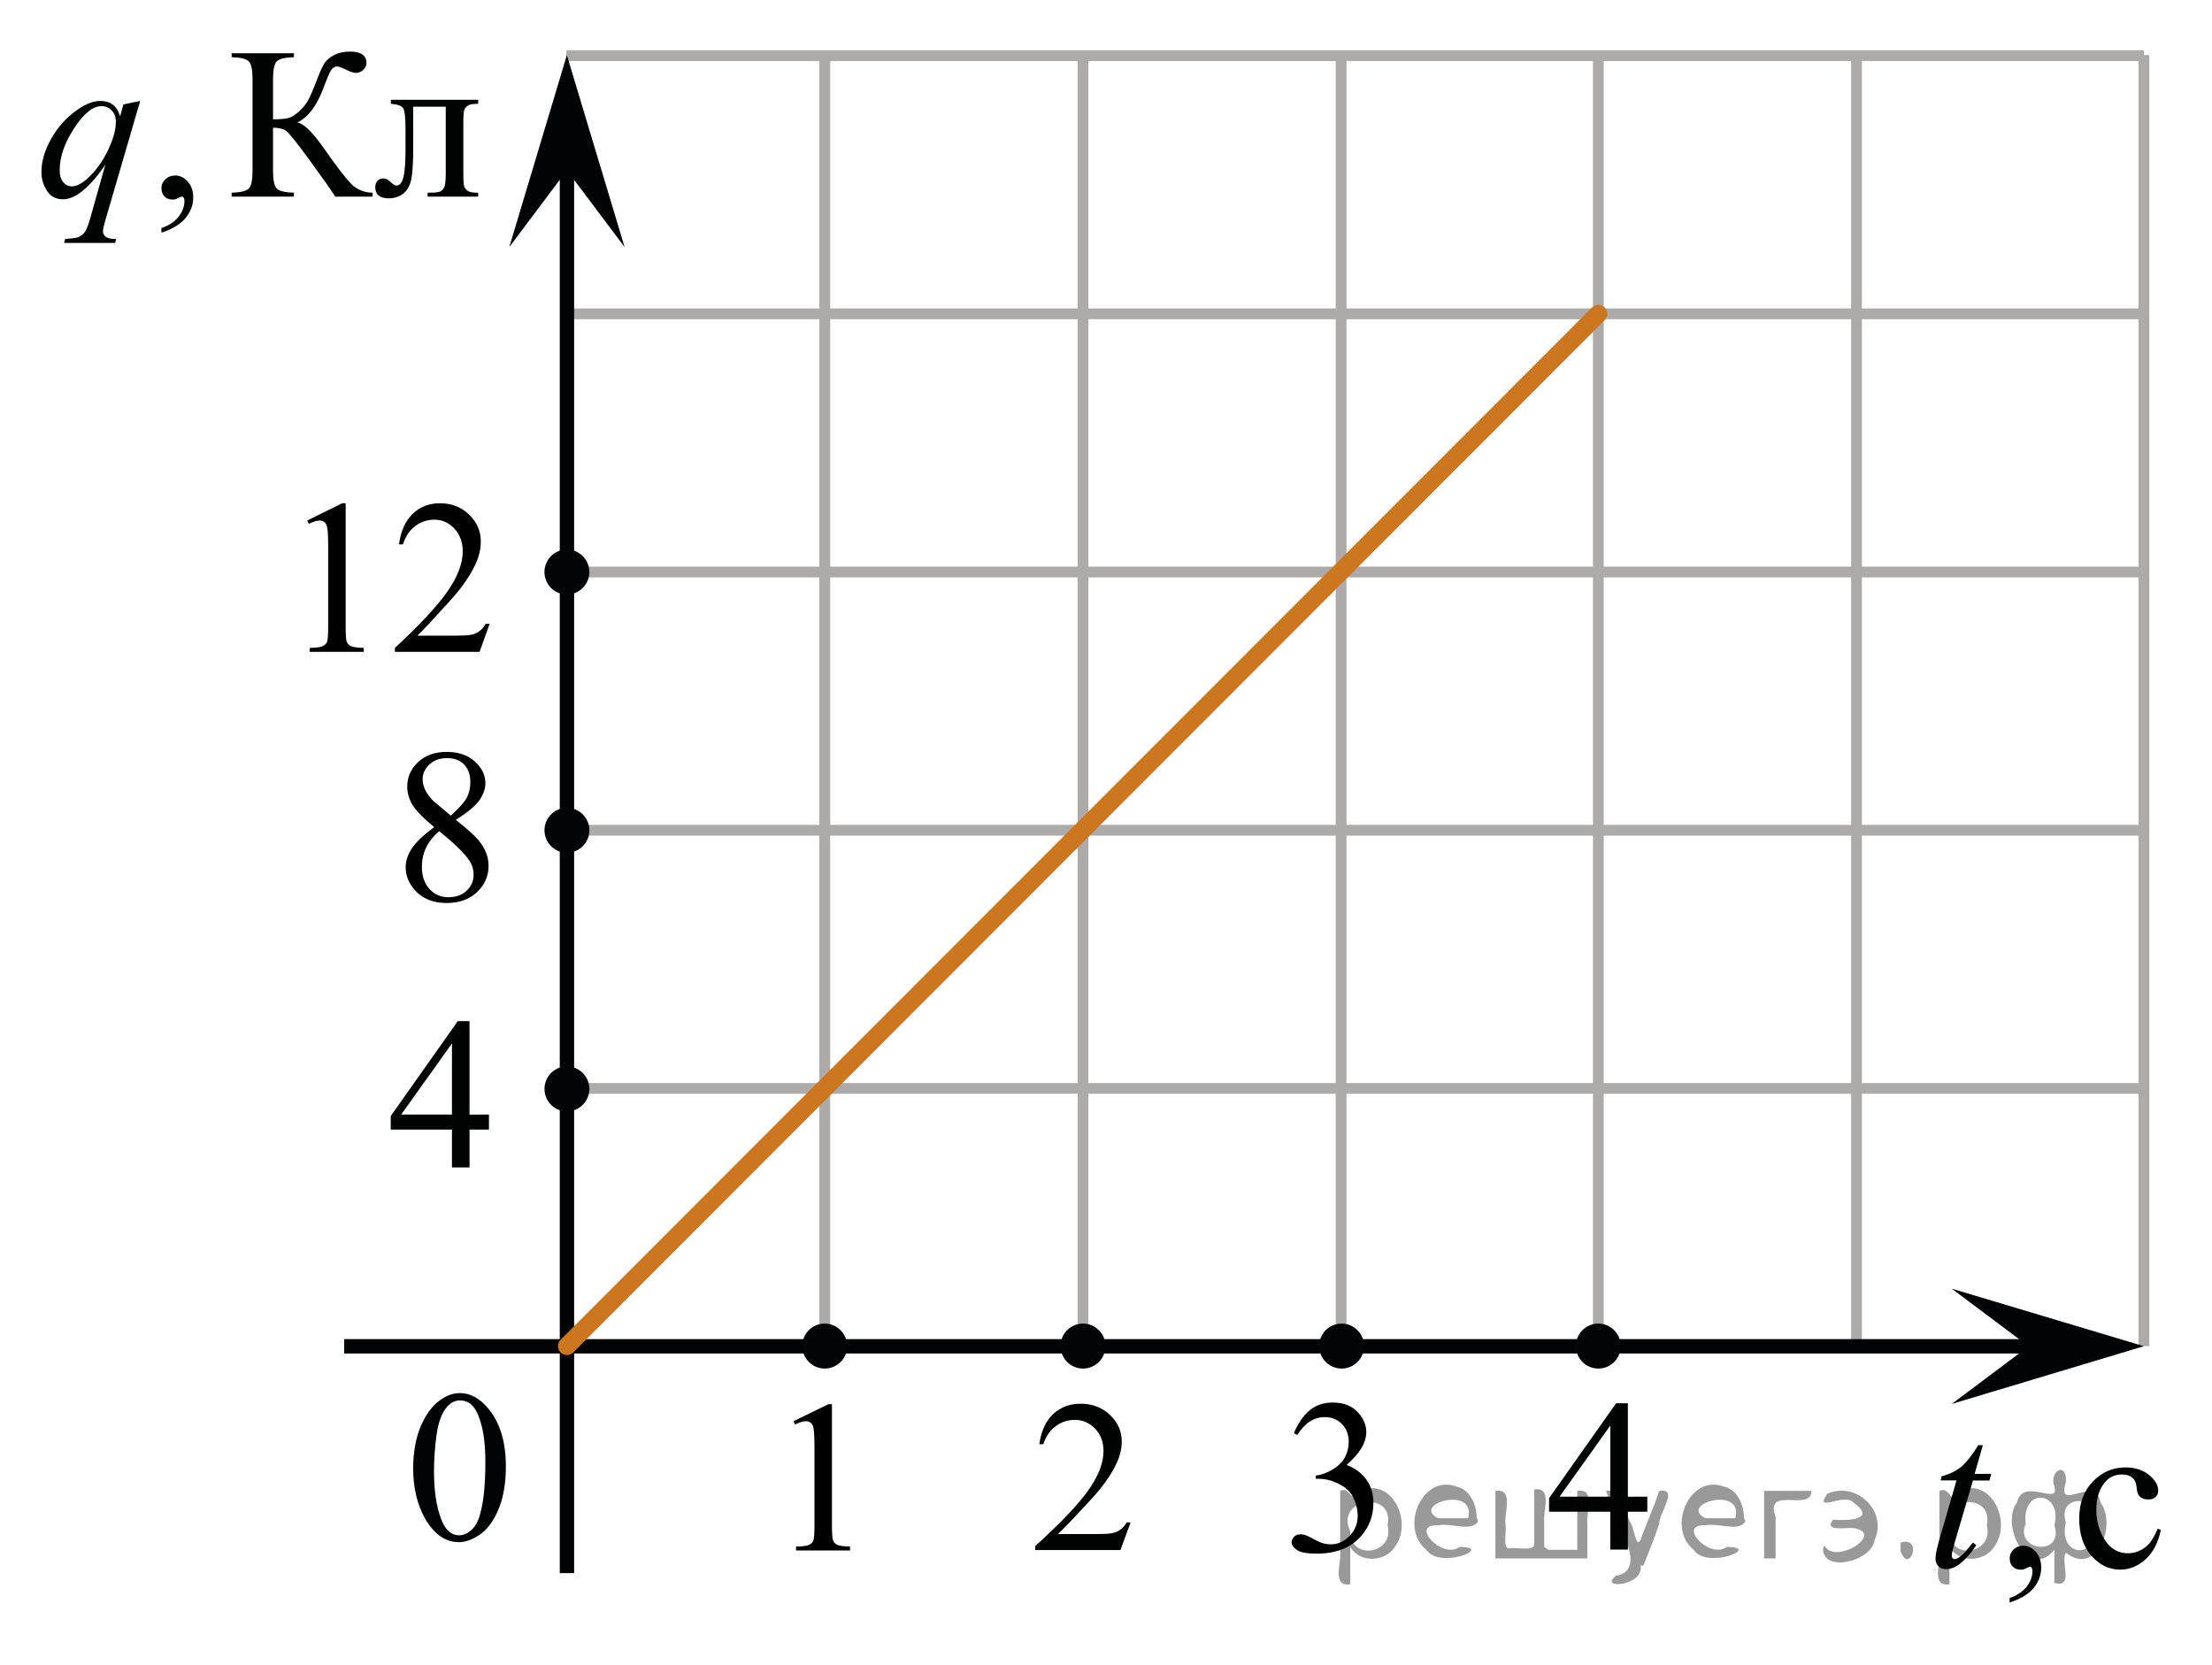 <?xml version="1.0" encoding="utf-8"?>
<!-- Generator: Adobe Illustrator 16.0.0, SVG Export Plug-In . SVG Version: 6.00 Build 0)  -->
<!DOCTYPE svg PUBLIC "-//W3C//DTD SVG 1.1//EN" "http://www.w3.org/Graphics/SVG/1.1/DTD/svg11.dtd">
<svg version="1.1" id="Слой_1" xmlns="http://www.w3.org/2000/svg" xmlns:xlink="http://www.w3.org/1999/xlink" x="0px" y="0px"
	 width="153.928px" height="115.869px" viewBox="0.04 0.041 153.928 115.869"
	 enable-background="new 0.04 0.041 153.928 115.869" xml:space="preserve">
<line fill="none" stroke="#ADAAAA" stroke-width="0.75" stroke-miterlimit="10" x1="39.452" y1="3.914" x2="149.23" y2="3.914"/>
<line fill="none" stroke="#ADAAAA" stroke-width="0.75" stroke-miterlimit="10" x1="39.409" y1="39.851" x2="149.23" y2="39.851"/>
<line fill="none" stroke="#ADAAAA" stroke-width="0.75" stroke-miterlimit="10" x1="39.409" y1="57.823" x2="149.23" y2="57.823"/>
<line fill="none" stroke="#ADAAAA" stroke-width="0.75" stroke-miterlimit="10" x1="39.452" y1="21.883" x2="149.23" y2="21.883"/>
<line fill="none" stroke="#ADAAAA" stroke-width="0.75" stroke-miterlimit="10" x1="93.367" y1="93.217" x2="93.367" y2="3.905"/>
<line fill="none" stroke="#ADAAAA" stroke-width="0.75" stroke-miterlimit="10" x1="57.434" y1="93.217" x2="57.434" y2="3.861"/>
<line fill="none" stroke="#ADAAAA" stroke-width="0.75" stroke-miterlimit="10" x1="75.405" y1="93.217" x2="75.405" y2="3.864"/>
<line fill="none" stroke="#ADAAAA" stroke-width="0.75" stroke-miterlimit="10" x1="111.266" y1="93.252" x2="111.266" y2="3.902"/>
<line fill="none" stroke="#ADAAAA" stroke-width="0.75" stroke-miterlimit="10" x1="129.23" y1="93.731" x2="129.23" y2="3.871"/>
<line fill="none" stroke="#ADAAAA" stroke-width="0.75" stroke-miterlimit="10" x1="149.23" y1="93.731" x2="149.23" y2="3.871"/>
<line fill="none" stroke="#ADAAAA" stroke-width="0.75" stroke-miterlimit="10" x1="39.409" y1="75.79" x2="149.23" y2="75.79"/>
<rect x="25.992" y="93.727" fill="none" width="12.313" height="17.771"/>
<path fill="none" stroke="#CC761F" stroke-width="1.25" stroke-linecap="round" stroke-linejoin="round" stroke-miterlimit="10" d="
	M93.403,93.831"/>
<line fill="none" stroke="#020304" stroke-miterlimit="10" x1="23.987" y1="93.738" x2="143.968" y2="93.738"/>
<path fill="none" stroke="#ADAAAA" stroke-width="0.75" stroke-miterlimit="10" d="M39.491,93.831"/>
<path fill="none" stroke="#ADAAAA" stroke-width="0.75" stroke-miterlimit="10" d="M41.241,111.805"/>
<line fill="none" stroke="#020304" stroke-miterlimit="10" x1="39.492" y1="109.523" x2="39.492" y2="8.623"/>
<path fill="none" stroke="#CC761F" stroke-width="1.25" stroke-linecap="round" stroke-linejoin="round" stroke-miterlimit="10" d="
	M100.862,75.791"/>
<line fill="none" stroke="#CC761F" stroke-width="1.25" stroke-linecap="round" stroke-linejoin="round" stroke-miterlimit="10" x1="111.266" y1="21.883" x2="39.491" y2="93.723"/>
<g>
	<path fill="#030405" d="M39.492,56.634c-0.65,0-1.188,0.529-1.188,1.188c0,0.662,0.531,1.193,1.188,1.193
		c0.646,0,1.188-0.531,1.188-1.193C40.677,57.172,40.145,56.634,39.492,56.634L39.492,56.634z"/>
	<path fill="none" stroke="#030405" stroke-width="0.75" stroke-linecap="round" stroke-linejoin="round" stroke-miterlimit="8" d="
		M39.492,56.634c-0.65,0-1.188,0.529-1.188,1.188c0,0.662,0.531,1.193,1.188,1.193c0.646,0,1.188-0.531,1.188-1.193
		C40.677,57.172,40.145,56.634,39.492,56.634L39.492,56.634z"/>
</g>
<polygon fill="#020304" points="39.489,11.891 35.479,17.238 39.487,3.876 43.504,17.235 "/>
<polygon fill="#020304" points="141.208,93.736 135.853,89.725 149.228,93.731 135.858,97.75 "/>
<g>
	<g>
		<g>
			<g>
				<g>
					<g>
						<g>
							<g>
								<g>
									<g>
										<g>
											<g>
												<defs>
													<rect id="SVGID_1_" x="132.048" y="96.799" width="21.92" height="19.111"/>
												</defs>
												<clipPath id="SVGID_2_">
													<use xlink:href="#SVGID_1_"  overflow="visible"/>
												</clipPath>
												<g clip-path="url(#SVGID_2_)">
													<g enable-background="new    ">
														<path fill="#010202" d="M139.886,111.572v-0.318c0.505-0.167,0.896-0.428,1.174-0.773
															c0.275-0.35,0.415-0.72,0.415-1.109c0-0.094-0.021-0.17-0.064-0.229
															c-0.031-0.045-0.065-0.066-0.103-0.066c-0.055,0-0.174,0.053-0.353,0.146
															c-0.093,0.043-0.185,0.062-0.277,0.062c-0.24,0-0.434-0.067-0.574-0.211
															c-0.141-0.143-0.213-0.338-0.213-0.586c0-0.237,0.092-0.442,0.273-0.613
															c0.186-0.171,0.404-0.26,0.676-0.26c0.322,0,0.609,0.145,0.863,0.422
															c0.252,0.279,0.379,0.652,0.379,1.117c0,0.502-0.176,0.973-0.524,1.404
															C141.201,110.986,140.646,111.322,139.886,111.572z"/>
													</g>
												</g>
											</g>
										</g>
									</g>
								</g>
							</g>
						</g>
					</g>
				</g>
			</g>
		</g>
		<g>
			<g>
				<g>
					<g>
						<g>
							<g>
								<g>
									<g>
										<g>
											<g>
												<defs>
													<rect id="SVGID_3_" x="132.048" y="96.799" width="21.92" height="19.111"/>
												</defs>
												<clipPath id="SVGID_4_">
													<use xlink:href="#SVGID_3_"  overflow="visible"/>
												</clipPath>
												<g clip-path="url(#SVGID_4_)">
													<g enable-background="new    ">
														<path fill="#010202" d="M150.408,106.523c-0.185,0.885-0.535,1.563-1.066,2.041
															c-0.528,0.478-1.114,0.717-1.758,0.717c-0.77,0-1.438-0.316-2.002-0.961
															c-0.567-0.642-0.854-1.504-0.854-2.596c0-1.057,0.315-1.914,0.945-2.572
															c0.631-0.656,1.388-0.986,2.271-0.986c0.662,0,1.207,0.175,1.64,0.521
															c0.426,0.353,0.642,0.713,0.642,1.088c0,0.188-0.064,0.336-0.183,0.451
															c-0.119,0.114-0.287,0.172-0.508,0.172c-0.285,0-0.509-0.092-0.65-0.273
															c-0.084-0.103-0.143-0.301-0.164-0.586c-0.027-0.289-0.129-0.512-0.299-0.66
															c-0.174-0.146-0.409-0.22-0.717-0.22c-0.488,0-0.889,0.181-1.188,0.542
															c-0.397,0.478-0.598,1.107-0.598,1.897c0,0.803,0.197,1.51,0.595,2.121
															c0.396,0.614,0.928,0.922,1.603,0.922c0.478,0,0.91-0.164,1.297-0.49
															c0.271-0.228,0.528-0.633,0.783-1.228L150.408,106.523z"/>
													</g>
												</g>
											</g>
										</g>
									</g>
								</g>
							</g>
						</g>
					</g>
				</g>
			</g>
		</g>
		<g>
			<g>
				<g>
					<g>
						<g>
							<g>
								<g>
									<g>
										<g>
											<g>
												<defs>
													<rect id="SVGID_5_" x="132.048" y="96.799" width="21.92" height="19.111"/>
												</defs>
												<clipPath id="SVGID_6_">
													<use xlink:href="#SVGID_5_"  overflow="visible"/>
												</clipPath>
												<g clip-path="url(#SVGID_6_)">
													<g enable-background="new    ">
														<path fill="#010202" d="M138.023,100.621l-0.574,1.995h1.155l-0.125,0.462h-1.145l-1.272,4.322
															c-0.137,0.468-0.206,0.769-0.206,0.899c0,0.083,0.021,0.147,0.064,0.191
															c0.039,0.044,0.084,0.062,0.14,0.062c0.122,0,0.284-0.084,0.485-0.257
															c0.117-0.098,0.379-0.397,0.787-0.9l0.239,0.188c-0.448,0.65-0.88,1.111-1.276,1.387
															c-0.274,0.186-0.555,0.277-0.832,0.277c-0.217,0-0.397-0.066-0.529-0.202
															c-0.139-0.134-0.206-0.307-0.206-0.52c0-0.266,0.078-0.666,0.233-1.209l1.228-4.246h-1.105
															l0.068-0.281c0.54-0.146,0.988-0.365,1.352-0.656c0.353-0.291,0.76-0.795,1.199-1.514L138.023,100.621
															L138.023,100.621z"/>
													</g>
												</g>
											</g>
										</g>
									</g>
								</g>
							</g>
						</g>
					</g>
				</g>
			</g>
		</g>
	</g>
</g>
<g>
	<path fill="#030405" d="M75.407,92.531c-0.657,0-1.188,0.527-1.188,1.188c0,0.662,0.53,1.194,1.188,1.194
		c0.645,0,1.188-0.532,1.188-1.194C76.587,93.072,76.057,92.531,75.407,92.531L75.407,92.531z"/>
	<path fill="none" stroke="#030405" stroke-width="0.75" stroke-linecap="round" stroke-linejoin="round" stroke-miterlimit="8" d="
		M75.407,92.531c-0.657,0-1.188,0.527-1.188,1.188c0,0.662,0.53,1.194,1.188,1.194c0.645,0,1.188-0.532,1.188-1.194
		C76.587,93.072,76.057,92.531,75.407,92.531L75.407,92.531z"/>
</g>
<rect x="25.986" y="93.831" fill="none" width="12.33" height="17.814"/>
<g>
	<path fill="#030405" d="M57.433,92.531c-0.657,0-1.188,0.527-1.188,1.188c0,0.662,0.53,1.194,1.188,1.194
		c0.646,0,1.188-0.532,1.188-1.194C58.613,93.072,58.082,92.531,57.433,92.531L57.433,92.531z"/>
	<path fill="none" stroke="#030405" stroke-width="0.75" stroke-linecap="round" stroke-linejoin="round" stroke-miterlimit="8" d="
		M57.433,92.531c-0.657,0-1.188,0.527-1.188,1.188c0,0.662,0.53,1.194,1.188,1.194c0.646,0,1.188-0.532,1.188-1.194
		C58.613,93.072,58.082,92.531,57.433,92.531L57.433,92.531z"/>
</g>
<g>
	<path fill="#030405" d="M93.402,92.531c-0.656,0-1.188,0.527-1.188,1.188c0,0.662,0.529,1.194,1.188,1.194
		c0.646,0,1.188-0.532,1.188-1.194C94.584,93.072,94.052,92.531,93.402,92.531L93.402,92.531z"/>
	<path fill="none" stroke="#030405" stroke-width="0.75" stroke-linecap="round" stroke-linejoin="round" stroke-miterlimit="8" d="
		M93.402,92.531c-0.656,0-1.188,0.527-1.188,1.188c0,0.662,0.529,1.194,1.188,1.194
		c0.646,0,1.188-0.532,1.188-1.194C94.584,93.072,94.052,92.531,93.402,92.531L93.402,92.531z"/>
</g>
<g>
	<path fill="#030405" d="M111.266,92.531c-0.656,0-1.188,0.527-1.188,1.188c0,0.662,0.529,1.194,1.188,1.194
		c0.646,0,1.188-0.532,1.188-1.194C112.448,93.072,111.916,92.531,111.266,92.531L111.266,92.531z"/>
	<path fill="none" stroke="#030405" stroke-width="0.75" stroke-linecap="round" stroke-linejoin="round" stroke-miterlimit="8" d="
		M111.266,92.531c-0.656,0-1.188,0.527-1.188,1.188c0,0.662,0.529,1.194,1.188,1.194
		c0.646,0,1.188-0.532,1.188-1.194C112.448,93.072,111.916,92.531,111.266,92.531L111.266,92.531z"/>
</g>
<g>
	<path fill="#030405" d="M39.492,74.634c-0.65,0-1.188,0.529-1.188,1.188c0,0.662,0.531,1.193,1.188,1.193
		c0.646,0,1.188-0.531,1.188-1.193C40.677,75.172,40.145,74.634,39.492,74.634L39.492,74.634z"/>
	<path fill="none" stroke="#030405" stroke-width="0.75" stroke-linecap="round" stroke-linejoin="round" stroke-miterlimit="8" d="
		M39.492,74.634c-0.65,0-1.188,0.529-1.188,1.188c0,0.662,0.531,1.193,1.188,1.193c0.646,0,1.188-0.531,1.188-1.193
		C40.677,75.172,40.145,74.634,39.492,74.634L39.492,74.634z"/>
</g>
<g>
	<path fill="#030405" d="M39.49,38.66c-0.65,0-1.188,0.529-1.188,1.188c0,0.662,0.531,1.194,1.188,1.194
		c0.645,0,1.188-0.532,1.188-1.194C40.675,39.198,40.143,38.66,39.49,38.66L39.49,38.66z"/>
	<path fill="none" stroke="#030405" stroke-width="0.75" stroke-linecap="round" stroke-linejoin="round" stroke-miterlimit="8" d="
		M39.49,38.66c-0.65,0-1.188,0.529-1.188,1.188c0,0.662,0.531,1.194,1.188,1.194
		c0.645,0,1.188-0.532,1.188-1.194C40.675,39.198,40.143,38.66,39.49,38.66L39.49,38.66z"/>
</g>
<g>
	<g>
		<g>
			<g>
				<defs>
					<rect id="SVGID_7_" x="0.04" y="0.041" width="35.92" height="20.551"/>
				</defs>
				<clipPath id="SVGID_8_">
					<use xlink:href="#SVGID_7_"  overflow="visible"/>
				</clipPath>
				<g clip-path="url(#SVGID_8_)">
					<path fill="#010202" d="M11.273,16.235v-0.324c0.509-0.167,0.904-0.426,1.184-0.776
						c0.279-0.351,0.419-0.723,0.419-1.115c0-0.093-0.022-0.172-0.066-0.235c-0.035-0.044-0.069-0.066-0.104-0.066
						c-0.055,0-0.173,0.049-0.355,0.147c-0.09,0.044-0.184,0.066-0.282,0.066c-0.242,0-0.436-0.071-0.579-0.213
						c-0.143-0.142-0.215-0.338-0.215-0.589c0-0.24,0.093-0.446,0.278-0.618c0.186-0.171,0.411-0.257,0.679-0.257
						c0.326,0,0.617,0.141,0.872,0.423c0.255,0.282,0.382,0.656,0.382,1.122c0,0.505-0.177,0.975-0.53,1.409
						C12.601,15.643,12.04,15.985,11.273,16.235z"/>
				</g>
			</g>
		</g>
		<g>
			<g>
				<defs>
					<rect id="SVGID_9_" x="0.04" y="0.041" width="35.92" height="20.551"/>
				</defs>
				<clipPath id="SVGID_10_">
					<use xlink:href="#SVGID_9_"  overflow="visible"/>
				</clipPath>
				<g clip-path="url(#SVGID_10_)">
					<path fill="#010202" d="M25.969,13.454v0.272h-2.597c-0.282-0.446-0.876-1.289-1.781-2.528
						C20.686,9.96,20.134,9.273,19.937,9.138c-0.198-0.135-0.497-0.205-0.898-0.21v2.981
						c0,0.657,0.086,1.074,0.256,1.251c0.171,0.176,0.57,0.274,1.199,0.294v0.272h-4.334v-0.272
						c0.618-0.02,1.016-0.116,1.191-0.291c0.175-0.174,0.263-0.592,0.263-1.254V5.565
						c0-0.657-0.086-1.074-0.26-1.251C17.181,4.138,16.783,4.04,16.16,4.02V3.748h4.334V4.02
						c-0.629,0.02-1.028,0.118-1.199,0.294c-0.17,0.177-0.256,0.594-0.256,1.251v2.782
						c0.539-0.005,0.913-0.041,1.121-0.107c0.207-0.066,0.441-0.217,0.701-0.452
						c0.26-0.236,0.465-0.49,0.615-0.762c0.151-0.272,0.346-0.72,0.583-1.343
						c0.223-0.583,0.404-0.989,0.545-1.218c0.142-0.228,0.367-0.424,0.68-0.588
						c0.312-0.165,0.683-0.247,1.112-0.247c0.762,0,1.143,0.265,1.143,0.795c0,0.186-0.075,0.348-0.226,0.485
						c-0.151,0.138-0.323,0.206-0.516,0.206c-0.139,0-0.371-0.078-0.698-0.235C23.812,4.739,23.612,4.668,23.498,4.668
						c-0.158,0-0.295,0.082-0.408,0.247c-0.114,0.164-0.294,0.583-0.542,1.254c-0.475,1.256-1.081,2.053-1.817,2.392
						c0.45,0.079,1.073,0.689,1.869,1.832c0.847,1.212,1.467,2.021,1.863,2.428
						C24.858,13.228,25.36,13.439,25.969,13.454z"/>
					<path fill="#010202" d="M27.239,6.986h6.077v0.28c-0.337,0-0.561,0.033-0.672,0.099
						c-0.111,0.066-0.199,0.147-0.264,0.247c-0.065,0.099-0.097,0.417-0.097,0.957v3.576
						c0,0.52,0.027,0.831,0.082,0.931c0.055,0.101,0.14,0.189,0.256,0.265c0.116,0.076,0.348,0.114,0.694,0.114
						v0.272h-3.518v-0.272c0.381,0,0.645-0.02,0.79-0.059c0.146-0.039,0.261-0.134,0.345-0.283
						c0.085-0.15,0.127-0.472,0.127-0.968V7.465h-2.264v2.84c0,1.075-0.048,1.829-0.145,2.263
						c-0.097,0.435-0.287,0.756-0.571,0.964c-0.284,0.208-0.609,0.312-0.976,0.312
						c-0.634,0-0.95-0.26-0.95-0.78c0-0.177,0.051-0.321,0.152-0.434c0.101-0.113,0.233-0.169,0.396-0.169
						c0.174,0,0.334,0.071,0.482,0.213c0.193,0.188,0.339,0.28,0.438,0.28c0.223,0,0.384-0.185,0.485-0.556
						s0.152-1.019,0.152-1.946V8.965c0-0.766-0.056-1.231-0.167-1.398c-0.107-0.167-0.392-0.267-0.852-0.301V6.986z"/>
				</g>
			</g>
		</g>
		<g>
			<g>
				<defs>
					<rect id="SVGID_11_" x="0.04" y="0.041" width="35.92" height="20.551"/>
				</defs>
				<clipPath id="SVGID_12_">
					<use xlink:href="#SVGID_11_"  overflow="visible"/>
				</clipPath>
				<g clip-path="url(#SVGID_12_)">
					<path fill="#010202" d="M9.795,7.067l-2.427,8.315c-0.108,0.382-0.163,0.628-0.163,0.736
						c0,0.113,0.028,0.209,0.086,0.291c0.057,0.081,0.134,0.141,0.233,0.18c0.153,0.059,0.354,0.088,0.601,0.088
						l-0.074,0.273H4.497l0.074-0.273c0.484-0.039,0.786-0.081,0.905-0.125c0.188-0.074,0.342-0.194,0.464-0.361
						c0.121-0.167,0.256-0.518,0.404-1.052l1.023-3.627C6.715,12.459,6.106,13.123,5.542,13.506
						c-0.4,0.27-0.774,0.405-1.12,0.405c-0.495,0-0.868-0.2-1.121-0.6c-0.252-0.4-0.378-0.833-0.378-1.299
						c0-0.741,0.229-1.519,0.69-2.333c0.46-0.814,1.065-1.481,1.817-2.002C6.014,7.27,6.543,7.067,7.018,7.067
						c0.352,0,0.641,0.084,0.868,0.254c0.229,0.169,0.398,0.44,0.512,0.812l0.232-0.824L9.795,7.067z M8.104,8.501
						c0-0.314-0.097-0.571-0.29-0.772C7.622,7.528,7.384,7.427,7.102,7.427c-0.604,0-1.239,0.515-1.907,1.545
						c-0.668,1.03-1.002,2.001-1.002,2.914c0,0.368,0.083,0.647,0.249,0.838c0.165,0.191,0.367,0.287,0.604,0.287
						c0.302,0,0.643-0.167,1.024-0.5c0.578-0.505,1.062-1.154,1.45-1.946C7.909,9.773,8.104,9.085,8.104,8.501z"/>
				</g>
			</g>
		</g>
	</g>
</g>
<g>
	<g>
		<g>
			<defs>
				<rect id="SVGID_13_" x="24.442" y="67.606" width="12.433" height="16.439"/>
			</defs>
			<clipPath id="SVGID_14_">
				<use xlink:href="#SVGID_13_"  overflow="visible"/>
			</clipPath>
			<g clip-path="url(#SVGID_14_)">
				<path fill="#010202" d="M34.065,77.609v1.045h-1.351v2.635h-1.224v-2.635H27.23v-0.941l4.667-6.606h0.816v6.505
					L34.065,77.609L34.065,77.609z M31.491,77.609v-4.952l-3.532,4.952H31.491z"/>
			</g>
		</g>
	</g>
</g>
<g>
	<g>
		<g>
			<defs>
				<rect id="SVGID_15_" x="69.19" y="94.237" width="12.434" height="16.439"/>
			</defs>
			<clipPath id="SVGID_16_">
				<use xlink:href="#SVGID_15_"  overflow="visible"/>
			</clipPath>
			<g clip-path="url(#SVGID_16_)">
				<path fill="#010202" d="M78.716,105.995l-0.705,1.922h-5.936v-0.273c1.746-1.579,2.976-2.87,3.688-3.87
					c0.711-1,1.067-1.916,1.067-2.744c0-0.634-0.194-1.151-0.586-1.56c-0.392-0.407-0.858-0.611-1.403-0.611
					c-0.494,0-0.938,0.145-1.33,0.433c-0.395,0.286-0.685,0.706-0.873,1.262h-0.273
					c0.123-0.907,0.441-1.605,0.953-2.09s1.15-0.73,1.918-0.73c0.816,0,1.498,0.26,2.045,0.779
					c0.546,0.521,0.818,1.133,0.818,1.84c0,0.506-0.117,1.012-0.355,1.516c-0.365,0.795-0.959,1.638-1.779,2.523
					c-1.231,1.335-2.002,2.141-2.309,2.414h2.627c0.534,0,0.908-0.019,1.124-0.059
					c0.215-0.039,0.409-0.119,0.582-0.239s0.324-0.291,0.453-0.513H78.716z"/>
			</g>
		</g>
	</g>
</g>
<g>
	<g>
		<g>
			<defs>
				<rect id="SVGID_17_" x="105.049" y="94.199" width="12.434" height="16.439"/>
			</defs>
			<clipPath id="SVGID_18_">
				<use xlink:href="#SVGID_17_"  overflow="visible"/>
			</clipPath>
			<g clip-path="url(#SVGID_18_)">
				<path fill="#010202" d="M114.672,104.203v1.045h-1.351v2.635h-1.224v-2.635h-4.26v-0.941l4.666-6.606h0.816v6.505
					L114.672,104.203L114.672,104.203z M112.099,104.203V99.251l-3.532,4.952H112.099z"/>
			</g>
		</g>
	</g>
</g>
<g>
	<g>
		<g>
			<g>
				<g>
					<g>
						<g>
							<g>
								<g>
									<g>
										<g>
											<g>
												<g>
													<g>
														<g>
															<g>
																<g>
																	<g>
																		<g>
																			<g>
																				<g>
																					<g>
																						<g>
																							<defs>
																								<rect id="SVGID_19_" x="25.986" y="93.486" width="12.328" height="17.812"/>
																							</defs>
																							<clipPath id="SVGID_20_">
																								<use xlink:href="#SVGID_19_"  overflow="visible"/>
																							</clipPath>
																							<g clip-path="url(#SVGID_20_)">
																								<path fill="#020304" d="M28.792,102.249c0-1.142,0.18-2.11,0.521-2.938
																									c0.346-0.812,0.803-1.438,1.367-1.838c0.438-0.312,0.895-0.478,1.354-0.478
																									c0.771,0,1.453,0.397,2.063,1.17c0.764,0.974,1.145,2.272,1.145,3.938
																									c0,1.154-0.168,2.146-0.502,2.947c-0.332,0.814-0.758,1.397-1.272,1.768
																									c-0.52,0.36-1.02,0.552-1.498,0.552c-0.947,0-1.74-0.564-2.377-1.688
																									C29.068,104.725,28.792,103.583,28.792,102.249z M30.241,102.434c0,1.373,0.171,2.493,0.509,3.36
																									c0.278,0.73,0.696,1.099,1.25,1.099c0.271,0,0.541-0.112,0.823-0.354
																									c0.285-0.231,0.502-0.64,0.645-1.188c0.23-0.847,0.348-2.028,0.348-3.562
																									c0-1.147-0.114-2.09-0.354-2.853c-0.179-0.564-0.396-0.969-0.688-1.194
																									c-0.197-0.158-0.438-0.236-0.729-0.236c-0.334,0-0.631,0.145-0.892,0.44
																									c-0.354,0.397-0.604,1.054-0.729,1.922C30.306,100.723,30.241,101.583,30.241,102.434z"/>
																							</g>
																						</g>
																					</g>
																				</g>
																			</g>
																		</g>
																	</g>
																</g>
															</g>
														</g>
													</g>
												</g>
											</g>
										</g>
									</g>
								</g>
							</g>
						</g>
					</g>
				</g>
			</g>
		</g>
	</g>
</g>
<g>
	<g>
		<defs>
			<rect id="SVGID_21_" x="52.633" y="94.249" width="9.602" height="16.44"/>
		</defs>
		<clipPath id="SVGID_22_">
			<use xlink:href="#SVGID_21_"  overflow="visible"/>
		</clipPath>
		<g clip-path="url(#SVGID_22_)">
			<path d="M55.26,98.95l2.431-1.185h0.243v8.424c0,0.56,0.023,0.908,0.07,1.045
				c0.046,0.139,0.144,0.244,0.29,0.316c0.147,0.073,0.447,0.115,0.898,0.125v0.273h-3.757v-0.273
				c0.471-0.01,0.775-0.05,0.913-0.121c0.138-0.07,0.233-0.167,0.287-0.287
				c0.055-0.119,0.081-0.478,0.081-1.078v-5.386c0-0.727-0.024-1.192-0.073-1.397
				c-0.034-0.157-0.098-0.273-0.188-0.346c-0.091-0.074-0.2-0.11-0.327-0.11c-0.182,0-0.435,0.075-0.759,0.228
				L55.26,98.95z"/>
		</g>
	</g>
</g>
<g>
	<g>
		<defs>
			<rect id="SVGID_23_" x="87.244" y="94.093" width="12.363" height="18.076"/>
		</defs>
		<clipPath id="SVGID_24_">
			<use xlink:href="#SVGID_23_"  overflow="visible"/>
		</clipPath>
		<g clip-path="url(#SVGID_24_)">
			<path d="M90.077,99.787c0.286-0.682,0.645-1.208,1.081-1.579s0.978-0.557,1.627-0.557
				c0.802,0,1.417,0.264,1.844,0.792c0.326,0.393,0.488,0.814,0.488,1.262c0,0.737-0.457,1.499-1.373,2.286
				c0.615,0.243,1.08,0.592,1.395,1.045s0.473,0.985,0.473,1.599c0,0.877-0.276,1.636-0.827,2.277
				c-0.718,0.838-1.759,1.256-3.12,1.256c-0.674,0-1.133-0.085-1.377-0.254c-0.243-0.17-0.365-0.352-0.365-0.546
				c0-0.144,0.059-0.271,0.174-0.381c0.115-0.109,0.254-0.164,0.417-0.164c0.123,0,0.248,0.021,0.376,0.06
				c0.084,0.025,0.273,0.115,0.568,0.273s0.499,0.251,0.612,0.28c0.183,0.055,0.376,0.082,0.583,0.082
				c0.502,0,0.938-0.196,1.31-0.59c0.371-0.394,0.556-0.858,0.556-1.397c0-0.394-0.086-0.777-0.258-1.15
				c-0.128-0.278-0.269-0.49-0.421-0.635c-0.211-0.199-0.502-0.38-0.871-0.542
				c-0.368-0.161-0.744-0.243-1.128-0.243H91.605v-0.224c0.389-0.05,0.777-0.191,1.168-0.426
				c0.392-0.233,0.676-0.515,0.854-0.844c0.176-0.329,0.266-0.69,0.266-1.083c0-0.513-0.16-0.928-0.477-1.244
				c-0.317-0.316-0.713-0.474-1.185-0.474c-0.763,0-1.399,0.413-1.911,1.239L90.077,99.787z"/>
		</g>
	</g>
</g>
<g>
	<g>
		<defs>
			<rect id="SVGID_25_" x="25.546" y="48.802" width="12.362" height="18.078"/>
		</defs>
		<clipPath id="SVGID_26_">
			<use xlink:href="#SVGID_25_"  overflow="visible"/>
		</clipPath>
		<g clip-path="url(#SVGID_26_)">
			<path d="M30.253,57.605c-0.792-0.656-1.302-1.185-1.53-1.583c-0.23-0.398-0.344-0.811-0.344-1.239
				c0-0.658,0.251-1.225,0.752-1.699c0.502-0.477,1.169-0.714,2-0.714c0.807,0,1.456,0.222,1.948,0.665
				s0.738,0.948,0.738,1.516c0,0.379-0.133,0.765-0.398,1.158s-0.818,0.856-1.66,1.389
				c0.865,0.678,1.438,1.211,1.719,1.599c0.374,0.508,0.56,1.043,0.56,1.605c0,0.713-0.268,1.321-0.804,1.827
				s-1.239,0.758-2.11,0.758c-0.949,0-1.69-0.302-2.221-0.904c-0.423-0.482-0.634-1.01-0.634-1.583
				c0-0.448,0.148-0.893,0.446-1.333C29.013,58.624,29.526,58.138,30.253,57.605z M30.6,57.889
				c-0.408,0.349-0.71,0.729-0.907,1.139c-0.197,0.411-0.295,0.856-0.295,1.334c0,0.642,0.173,1.156,0.52,1.542
				c0.347,0.386,0.788,0.579,1.324,0.579c0.531,0,0.956-0.152,1.276-0.456c0.32-0.304,0.479-0.672,0.479-1.105
				c0-0.358-0.093-0.68-0.28-0.963C32.369,59.43,31.663,58.74,30.6,57.889z M31.412,56.806
				c0.591-0.538,0.965-0.962,1.122-1.273s0.236-0.663,0.236-1.057c0-0.523-0.145-0.932-0.435-1.228
				s-0.686-0.445-1.188-0.445c-0.501,0-0.909,0.147-1.224,0.441s-0.472,0.637-0.472,1.031
				c0,0.258,0.065,0.518,0.195,0.776s0.316,0.505,0.557,0.739L31.412,56.806z"/>
		</g>
	</g>
</g>
<g>
	<g>
		<defs>
			<rect id="SVGID_27_" x="16.89" y="31.502" width="20.8" height="16.697"/>
		</defs>
		<clipPath id="SVGID_28_">
			<use xlink:href="#SVGID_27_"  overflow="visible"/>
		</clipPath>
		<g clip-path="url(#SVGID_28_)">
			<path d="M21.419,36.267l2.431-1.203h0.244v8.559c0,0.567,0.021,0.922,0.068,1.06
				c0.047,0.14,0.144,0.246,0.291,0.321c0.148,0.075,0.447,0.117,0.898,0.128v0.275h-3.756v-0.275
				c0.471-0.011,0.775-0.052,0.914-0.124c0.137-0.072,0.232-0.169,0.287-0.292c0.053-0.121,0.081-0.486,0.081-1.094
				v-5.473c0-0.736-0.024-1.21-0.073-1.419c-0.035-0.159-0.098-0.276-0.189-0.352s-0.2-0.112-0.327-0.112
				c-0.183,0-0.435,0.077-0.76,0.232L21.419,36.267z"/>
			<path d="M34.112,43.458l-0.7,1.95h-5.894v-0.275c1.734-1.605,2.955-2.916,3.662-3.933
				c0.707-1.016,1.06-1.945,1.06-2.787c0-0.643-0.195-1.171-0.582-1.585c-0.389-0.413-0.853-0.62-1.393-0.62
				c-0.49,0-0.932,0.145-1.322,0.438c-0.391,0.291-0.68,0.719-0.865,1.281h-0.273
				c0.123-0.922,0.44-1.629,0.947-2.122s1.143-0.74,1.904-0.74c0.81,0,1.486,0.265,2.029,0.792
				c0.543,0.528,0.814,1.151,0.814,1.869c0,0.513-0.118,1.026-0.352,1.54c-0.364,0.807-0.953,1.661-1.769,2.562
				c-1.224,1.355-1.987,2.173-2.29,2.452h2.606c0.53,0,0.902-0.021,1.116-0.06
				c0.213-0.04,0.406-0.121,0.578-0.243s0.322-0.296,0.449-0.519H34.112L34.112,43.458z"/>
		</g>
	</g>
	<g>
		<defs>
			<rect id="SVGID_29_" x="17.89" y="31.502" width="19.8" height="16.697"/>
		</defs>
		<clipPath id="SVGID_30_">
			<use xlink:href="#SVGID_29_"  overflow="visible"/>
		</clipPath>
	</g>
</g>
<g style="stroke:none;fill:#000;fill-opacity:0.4" > <path d="m 94.0,107.8 c 0,0.8 0,1.6 0,2.5 -1.3,0.2 -0.6,-1.5 -0.7,-2.3 0,-1.4 0,-2.8 0,-4.2 0.8,-0.4 0.8,1.3 1.4,0.0 2.2,-1.0 3.7,2.2 2.4,3.9 -0.6,1.0 -2.4,1.2 -3.1,0.0 z m 2.6,-1.6 c 0.5,-2.5 -3.7,-1.9 -2.6,0.4 0.0,2.1 3.1,1.6 2.6,-0.4 z" /> <path d="m 102.9,105.9 c -0.4,0.8 -1.9,0.1 -2.8,0.3 -2.0,-0.1 0.3,2.4 1.5,1.5 2.5,0.0 -1.4,1.6 -2.3,0.2 -1.9,-1.5 -0.3,-5.3 2.1,-4.4 0.9,0.2 1.4,1.2 1.4,2.2 z m -0.7,-0.2 c 0.6,-2.3 -4.0,-1.0 -2.1,0.0 0.7,0 1.4,-0.0 2.1,-0.0 z" /> <path d="m 107.8,107.9 c 0.6,0 1.3,0 2.0,0 0,-1.3 0,-2.7 0,-4.1 1.3,-0.2 0.6,1.5 0.7,2.3 0,0.8 0,1.6 0,2.4 -2.1,0 -4.2,0 -6.4,0 0,-1.5 0,-3.1 0,-4.7 1.3,-0.2 0.6,1.5 0.7,2.3 0.1,0.5 -0.2,1.6 0.2,1.7 0.5,-0.1 1.6,0.2 1.8,-0.2 0,-1.3 0,-2.6 0,-3.9 1.3,-0.2 0.6,1.5 0.7,2.3 0,0.5 0,1.1 0,1.7 z" /> <path d="m 114.2,109.0 c 0.3,1.4 -3.0,1.7 -1.7,0.7 1.5,-0.2 1.0,-1.9 0.5,-2.8 -0.4,-1.0 -0.8,-2.0 -1.2,-3.1 1.2,-0.2 1.2,1.4 1.7,2.2 0.2,0.2 0.4,1.9 0.7,1.2 0.4,-1.1 0.9,-2.2 1.3,-3.4 1.4,-0.2 0.0,1.5 -0.0,2.3 -0.3,0.9 -0.7,1.9 -1.1,2.9 z" /> <path d="m 121.5,105.9 c -0.4,0.8 -1.9,0.1 -2.8,0.3 -2.0,-0.1 0.3,2.4 1.5,1.5 2.5,0.0 -1.4,1.6 -2.3,0.2 -1.9,-1.5 -0.3,-5.3 2.1,-4.4 0.9,0.2 1.4,1.2 1.4,2.2 z m -0.7,-0.2 c 0.6,-2.3 -4.0,-1.0 -2.1,0.0 0.7,0 1.4,-0.0 2.1,-0.0 z" /> <path d="m 122.8,108.5 c 0,-1.5 0,-3.1 0,-4.7 1.1,0 2.2,0 3.3,0 0.0,1.5 -3.3,-0.4 -2.5,1.8 0,0.9 0,1.9 0,2.9 -0.2,0 -0.5,0 -0.7,0 z" /> <path d="m 127.0,107.6 c 0.7,1.4 4.2,-0.8 2.1,-1.2 -0.5,-0.1 -2.2,0.3 -1.5,-0.6 1.0,0.1 3.1,0.0 1.4,-1.2 -0.6,-0.7 -2.8,0.8 -1.8,-0.6 2.0,-0.9 4.2,1.2 3.3,3.2 -0.2,1.5 -3.5,2.3 -3.6,0.7 l 0,-0.1 0,-0.0 0,0 z" /> <path d="m 132.3,107.4 c 1.6,-0.5 0.6,2.3 -0.0,0.6 -0.0,-0.2 0.0,-0.4 0.0,-0.6 z" /> <path d="m 135.7,107.8 c 0,0.8 0,1.6 0,2.5 -1.3,0.2 -0.6,-1.5 -0.7,-2.3 0,-1.4 0,-2.8 0,-4.2 0.8,-0.4 0.8,1.3 1.4,0.0 2.2,-1.0 3.7,2.2 2.4,3.9 -0.6,1.0 -2.4,1.2 -3.1,0.0 z m 2.6,-1.6 c 0.5,-2.5 -3.7,-1.9 -2.6,0.4 0.0,2.1 3.1,1.6 2.6,-0.4 z" /> <path d="m 141.0,106.1 c -0.8,1.9 2.7,2.3 2.0,0.1 0.6,-2.4 -2.3,-2.7 -2.0,-0.1 z m 2.0,4.2 c 0,-0.8 0,-1.6 0,-2.4 -1.8,2.2 -3.8,-1.7 -2.6,-3.3 0.4,-1.8 3.0,0.3 2.6,-1.1 -0.4,-1.1 0.9,-1.8 0.8,-0.3 -0.7,2.2 2.1,-0.6 2.4,1.4 1.2,1.6 -0.3,5.2 -2.4,3.5 -0.4,0.6 0.6,2.5 -0.8,2.1 z m 2.8,-4.2 c 0.8,-1.9 -2.7,-2.3 -2.0,-0.1 -0.6,2.4 2.3,2.7 2.0,0.1 z" /> </g></svg>

<!--File created and owned by https://sdamgia.ru. Copying is prohibited. All rights reserved.-->
